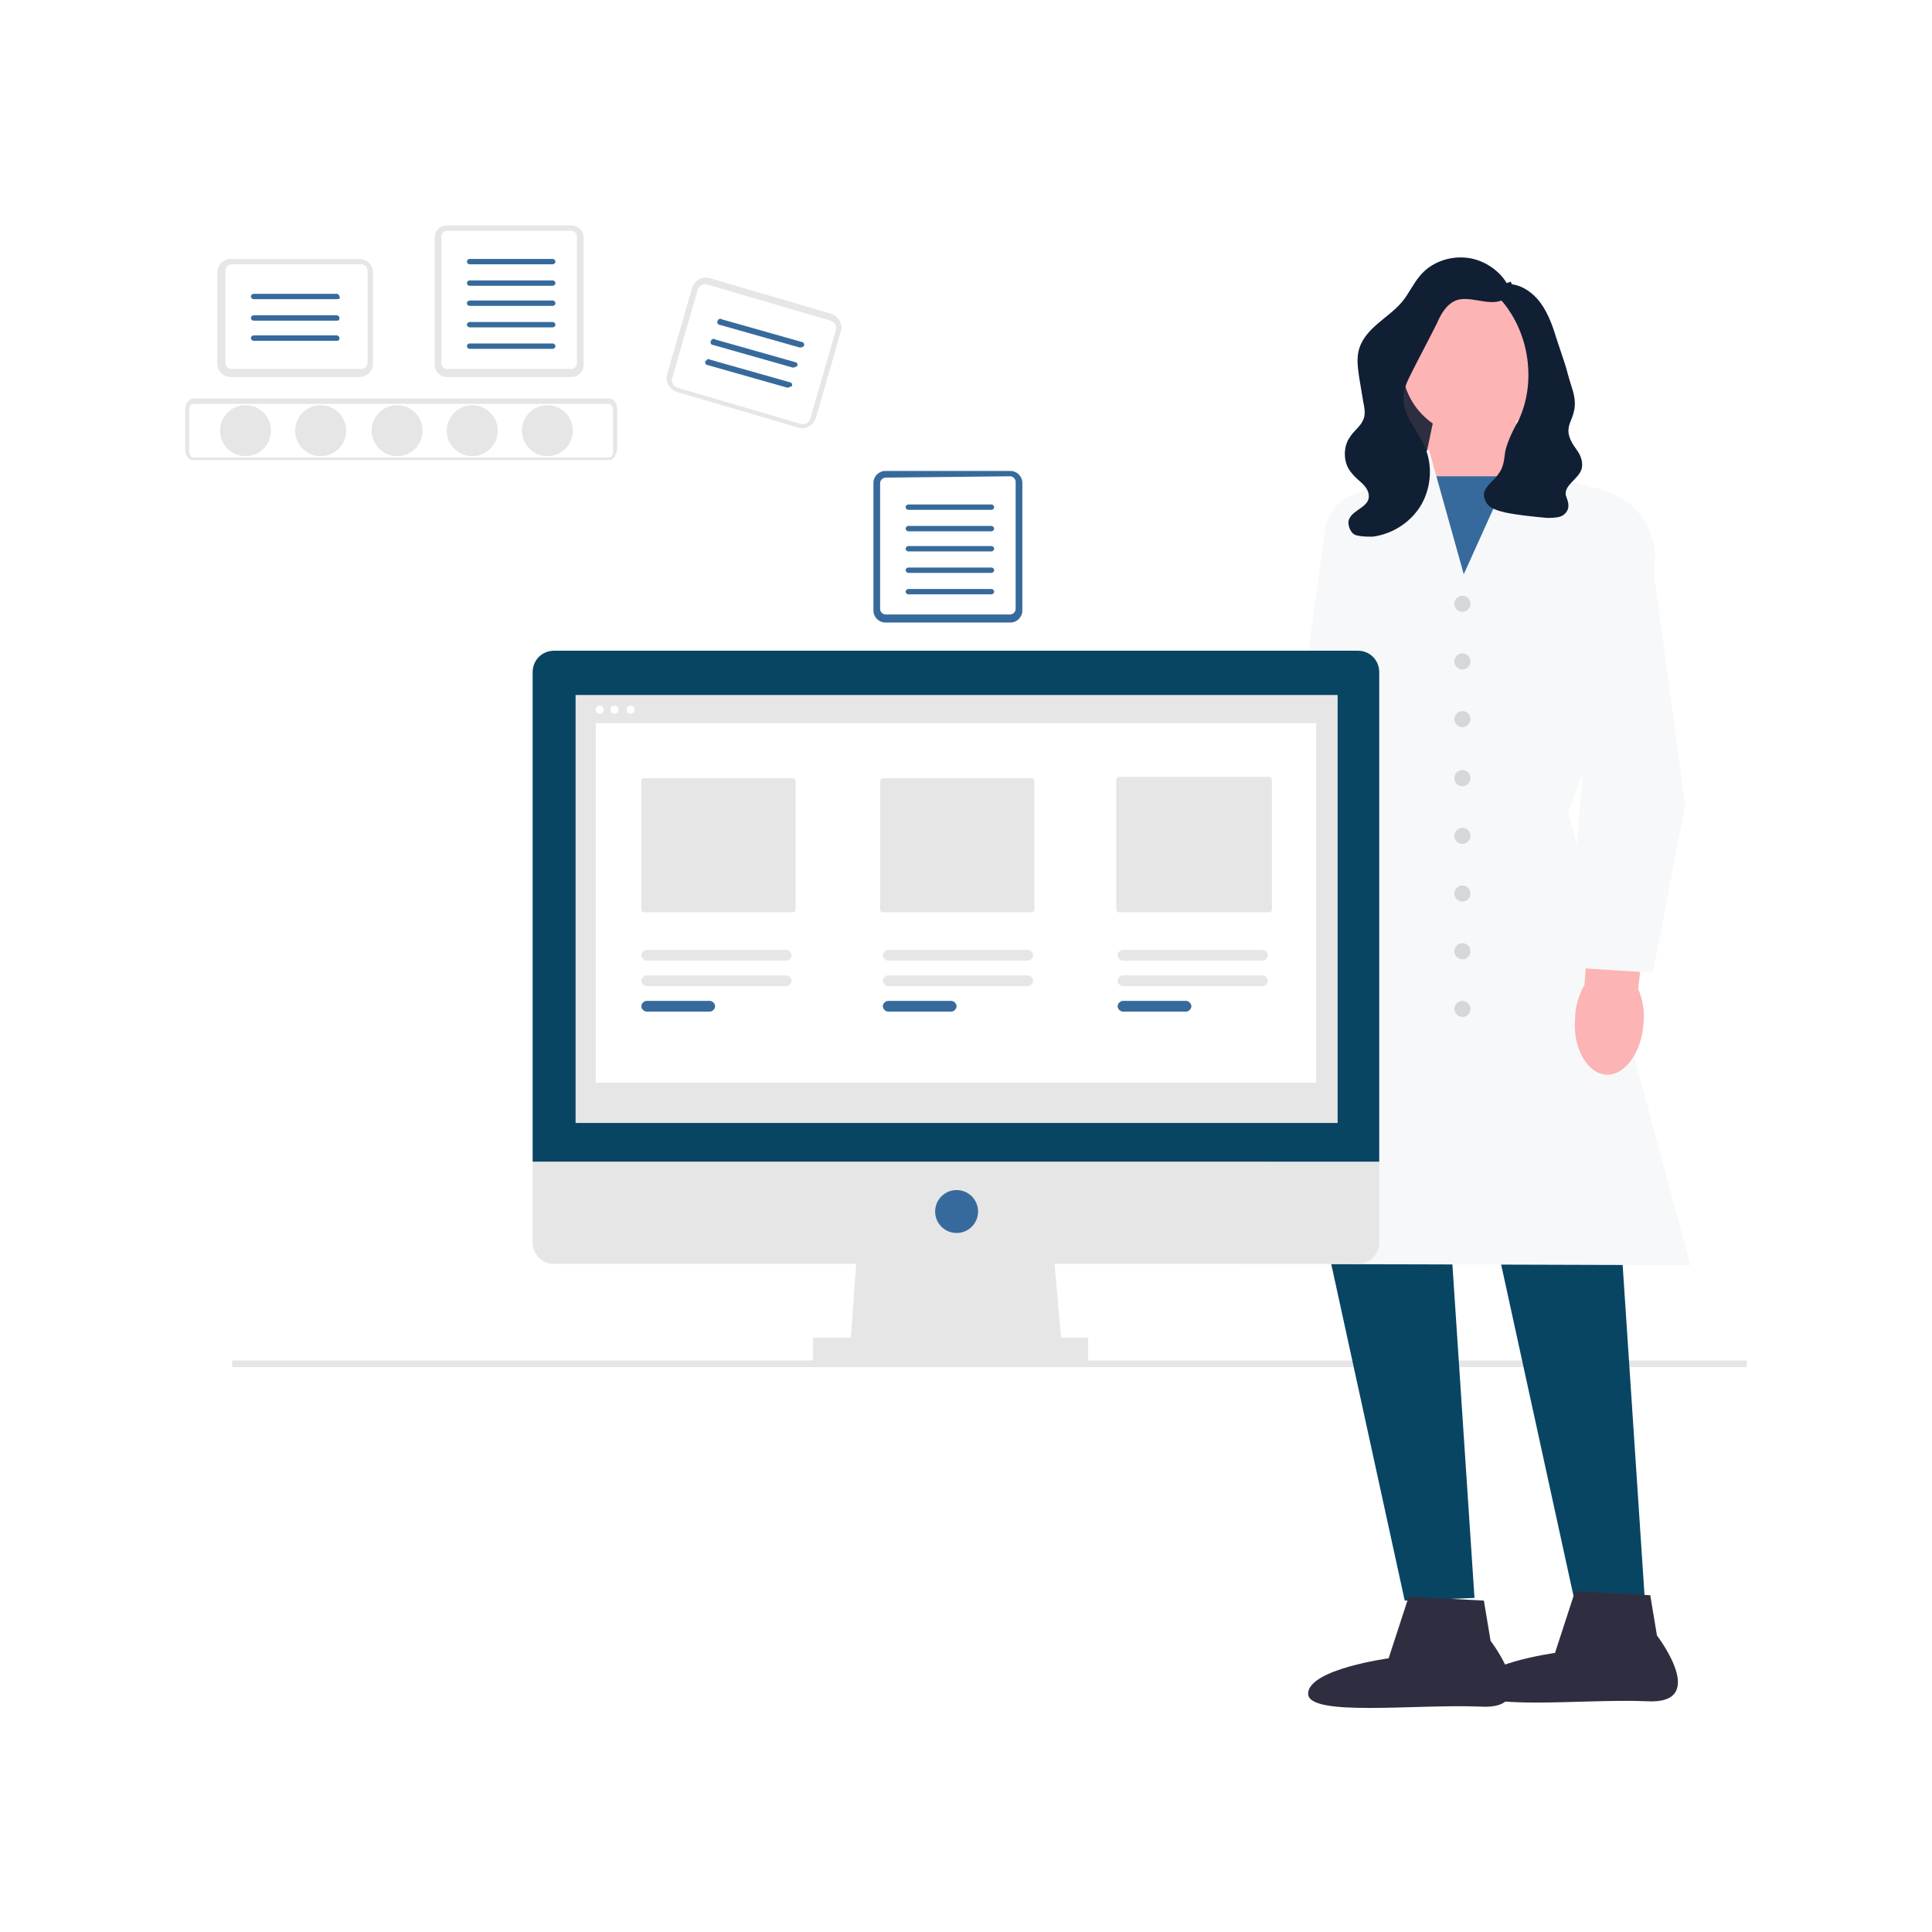 <svg xmlns="http://www.w3.org/2000/svg" xmlns:xlink="http://www.w3.org/1999/xlink" id="Layer_1" x="0px" y="0px" viewBox="0 0 144 144" style="enable-background:new 0 0 144 144;" xml:space="preserve"><style type="text/css">	.st0{fill:#FFFFFF;}	.st1{fill:#2F2E41;}	.st2{fill:#084563;}	.st3{fill:#064563;}	.st4{fill:#3F3D56;}	.st5{fill:#101F34;}	.st6{fill:#F9A434;}	.st7{fill:#376A9C;}	.st8{fill:#F2F2F2;}	.st9{fill:#05374F;}	.st10{fill:#C6C6C7;}	.st11{fill:#2E2E41;}	.st12{fill:#FDB4B4;}	.st13{fill:#F7F8F9;}	.st14{fill:#D6D7D8;}	.st15{fill:#EE8319;}	.st16{fill:#3F3C57;}	.st17{fill:#FFB6B6;}	.st18{fill:#F0EDEB;}	.st19{clip-path:url(#SVGID_00000047781702842547751070000001350888089962688422_);fill:#C6C6C7;}	.st20{fill:#0D192A;}	.st21{fill:#323145;}	.st22{fill:#CC9292;}	.st23{fill:#2C557D;}	.st24{fill:#DFE4E9;}	.st25{fill:#EBF0F5;}	.st26{fill:#CED8E1;}	.st27{fill:#CCCCCC;}	.st28{fill:#2F344A;}	.st29{fill:#A0616A;}	.st30{fill:#EA9530;}	.st31{fill:#E6E6E6;}	.st32{fill:#FFB9B9;}	.st33{clip-path:url(#SVGID_00000108275961985756266490000014747282920408890767_);}	.st34{fill:#FFB0B1;}	.st35{fill:#727A9C;}	.st36{opacity:0.3;}	.st37{fill:#D6D6D6;}	.st38{opacity:0.2;enable-background:new    ;}	.st39{clip-path:url(#SVGID_00000172424420359880864890000007065984369586766229_);fill:#C6C6C7;}	.st40{fill:#FFB8B8;}	.st41{opacity:0.2;fill:#FFFFFF;enable-background:new    ;}	.st42{clip-path:url(#SVGID_00000135683068081007519090000012076962895788410251_);fill:#FFFFFF;}	.st43{opacity:0.4;}	.st44{clip-path:url(#SVGID_00000134966149523067689790000005178354986997266314_);fill:#C6C6C7;}	.st45{clip-path:url(#SVGID_00000159461511832394073740000002444675726689442728_);fill:#FFFFFF;}	.st46{clip-path:url(#SVGID_00000065780534104880722190000013468544907297545899_);fill:#C6C6C7;}	.st47{clip-path:url(#SVGID_00000183961149087073270660000000231606913759876778_);fill:#FFFFFF;}	.st48{clip-path:url(#SVGID_00000006700827685257083680000007070725138532319896_);fill:#C6C6C7;}</style><rect x="0" y="0" class="st0" width="144" height="144"></rect><g>	<rect x="17.3" y="101.4" class="st31" width="112.9" height="0.5"></rect>	<g>		<polygon class="st11" points="104.2,27.3 111.3,23.4 111.3,34.5 103.1,34.5   "></polygon>		<polygon class="st12" points="112.8,29.8 113.5,35.2 108.8,44.6 105.9,35.8 107.2,29.6   "></polygon>		<rect x="105.6" y="35.5" class="st7" width="8.1" height="9.8"></rect>		<polygon class="st2" points="120.5,87.6 122.6,119.3 117.4,119.5 110.5,87.9   "></polygon>		<polygon class="st2" points="107.8,87.4 109.9,119.1 104.7,119.3 97.8,87.7   "></polygon>		<path class="st13" d="M126,94.3l-0.1,0l-33.3-0.1l0-0.1l8.6-33.9L99,43.1c-0.4-3.2,1.3-6.3,4.3-7.6l1.1-0.5l2.1-1.5l2.6,9.3   l4.2-9.3l1.9,1.9l4.2,1.1c2.6,0.7,4.3,3.2,3.9,5.9l0,0l-6.4,18.2L126,94.3z"></path>		<path class="st1" d="M105,119l5.6,0.3l0.5,3c0,0,4,5.2-0.8,4.9c-4.8-0.2-12.9,0.8-12.8-1c0.1-1.8,6-2.6,6-2.6L105,119L105,119z"></path>		<path class="st1" d="M117.4,118.6l5.6,0.3l0.5,3c0,0,4,5.2-0.8,4.9c-4.8-0.2-12.9,0.8-12.8-1c0.1-1.8,6-2.6,6-2.6L117.4,118.6   L117.4,118.6z"></path>		<path class="st12" d="M122.5,76.2L122.5,76.2c-0.1,2.2-1.4,4-2.8,3.9c-1.4-0.1-2.5-2-2.3-4.2c0-0.9,0.3-1.8,0.7-2.5l0.7-9.4   l4.4,0.4l-1.1,9.3C122.4,74.4,122.6,75.3,122.5,76.2L122.5,76.2z"></path>		<path class="st12" d="M99.8,75.3L99.8,75.3c-0.2,2.2-1.5,3.9-2.9,3.8c-1.4-0.1-2.4-2-2.2-4.2c0.1-0.9,0.3-1.8,0.8-2.5l0.9-9.4   l4.4,0.5l-1.3,9.2C99.7,73.6,99.8,74.5,99.8,75.3L99.8,75.3L99.8,75.3z"></path>		<path class="st13" d="M123.2,72.5l-6.4-0.4l0-0.1l1.3-16.1l-2-15.1c-0.1-0.9,0.1-1.9,0.7-2.6c0.6-0.7,1.4-1.2,2.4-1.3   c1.8-0.1,3.4,1.2,3.7,3l2.7,20.1l0,0L123.2,72.5z"></path>		<path class="st13" d="M100.8,71.9l-6.4-0.4l0-0.1l4.4-32.2c0.5-1.8,2.2-2.9,4-2.5c0.9,0.2,1.7,0.7,2.2,1.6   c0.5,0.8,0.6,1.8,0.4,2.7L100.8,71.9z"></path>		<circle class="st14" cx="109" cy="45" r="0.6"></circle>		<circle class="st14" cx="109" cy="49.3" r="0.6"></circle>		<circle class="st14" cx="109" cy="53.6" r="0.6"></circle>		<circle class="st14" cx="109" cy="58" r="0.6"></circle>		<circle class="st14" cx="109" cy="62.3" r="0.6"></circle>		<circle class="st14" cx="109" cy="66.6" r="0.6"></circle>		<circle class="st14" cx="109" cy="70.9" r="0.6"></circle>		<circle class="st14" cx="109" cy="75.2" r="0.6"></circle>		<circle class="st12" cx="109.8" cy="27.2" r="5.3"></circle>		<path class="st5" d="M112.6,21c0.3,0.5-0.1,1.2-0.7,1.4c-0.5,0.2-1.1,0.1-1.7,0c-0.6-0.1-1.2-0.2-1.7,0c-0.7,0.3-1.1,1-1.4,1.7   c-0.6,1.2-1.3,2.5-1.9,3.7c-0.3,0.6-0.6,1.2-0.6,1.9c0,1.3,1,2.3,1.5,3.4c0.7,1.4,0.6,3.1-0.1,4.4c-0.7,1.3-2.1,2.3-3.7,2.5   c-0.4,0-0.8,0-1.2-0.1s-0.6-0.6-0.6-1c0.1-0.8,1.3-1,1.5-1.7c0.1-0.4-0.1-0.8-0.4-1.1c-0.3-0.3-0.6-0.5-0.9-0.9   c-0.6-0.7-0.6-1.9-0.1-2.6c0.3-0.5,0.8-0.8,1-1.3c0.2-0.4,0.1-0.9,0-1.4c-0.1-0.6-0.2-1.2-0.3-1.8c-0.1-0.7-0.2-1.4,0-2.1   c0.5-1.6,2.2-2.3,3.2-3.5c0.5-0.6,0.8-1.3,1.3-1.9c0.8-1,2.1-1.5,3.4-1.4c1.3,0.1,2.5,0.9,3.1,1.9"></path>		<path class="st5" d="M111.8,21.1c-0.3,0.1-0.4,0.4-0.3,0.7c0.1,0.3,0.3,0.5,0.5,0.7c2,2.4,2.5,6,1.2,8.8c-0.4,0.7-0.8,1.5-1,2.3   c-0.1,0.6-0.1,1.2-0.5,1.7c-0.3,0.5-1,0.9-1.1,1.5c0,0.4,0.2,0.8,0.5,1c0.3,0.2,0.7,0.3,1.1,0.4c1,0.2,2,0.3,3.1,0.4   c0.3,0,0.7,0,1-0.1c0.3-0.1,0.6-0.4,0.6-0.8c0-0.3-0.1-0.5-0.2-0.8c-0.1-0.8,1-1.2,1.2-2c0.1-0.5-0.1-1-0.4-1.4   c-0.3-0.4-0.6-0.9-0.6-1.4c0-0.5,0.3-0.9,0.4-1.4c0.2-0.7,0-1.4-0.2-2c-0.2-0.6-0.3-1.1-0.5-1.7c-0.2-0.6-0.4-1.2-0.6-1.8   c-0.3-1-0.7-2.1-1.4-2.9s-1.8-1.4-2.9-1"></path>	</g>	<circle class="st31" cx="18.3" cy="32.1" r="1.9"></circle>	<circle class="st31" cx="23.9" cy="32.1" r="1.9"></circle>	<circle class="st31" cx="29.6" cy="32.1" r="1.9"></circle>	<circle class="st31" cx="35.2" cy="32.1" r="1.9"></circle>	<circle class="st31" cx="40.8" cy="32.1" r="1.9"></circle>	<path class="st31" d="M45.4,34.3h-31c-0.3,0-0.6-0.3-0.6-0.8v-3c0-0.4,0.3-0.8,0.6-0.8h31c0.3,0,0.6,0.3,0.6,0.8v3  C45.9,34,45.7,34.3,45.4,34.3z M14.4,30.1c-0.2,0-0.3,0.2-0.3,0.5v3c0,0.3,0.2,0.5,0.3,0.5h31c0.2,0,0.3-0.2,0.3-0.5v-3  c0-0.3-0.2-0.5-0.3-0.5L14.4,30.1z"></path>	<path class="st31" d="M42.6,17.2c0.2,0,0.4,0.2,0.4,0.4v9.5c0,0.2-0.2,0.4-0.4,0.4h-9.3c-0.2,0-0.4-0.2-0.4-0.4v-9.5  c0-0.2,0.2-0.4,0.4-0.4L42.6,17.2 M42.6,16.8h-9.3c-0.5,0-0.9,0.4-0.9,0.9v0v9.5c0,0.5,0.4,0.9,0.9,0.9l0,0h9.3  c0.5,0,0.9-0.4,0.9-0.9v0v-9.5C43.5,17.2,43.1,16.8,42.6,16.8L42.6,16.8L42.6,16.8z"></path>	<path class="st7" d="M41.2,19.7h-6.2c-0.1,0-0.2-0.1-0.2-0.2c0-0.1,0.1-0.2,0.2-0.2c0,0,0,0,0,0h6.2c0.1,0,0.2,0.1,0.2,0.2  C41.4,19.6,41.3,19.7,41.2,19.7L41.2,19.7z"></path>	<path class="st7" d="M41.2,21.3h-6.2c-0.1,0-0.2-0.1-0.2-0.2c0-0.1,0.1-0.2,0.2-0.2c0,0,0,0,0,0h6.2c0.1,0,0.2,0.1,0.2,0.2  C41.4,21.2,41.3,21.3,41.2,21.3L41.2,21.3z"></path>	<path class="st7" d="M41.2,22.8h-6.2c-0.1,0-0.2-0.1-0.2-0.2c0-0.1,0.1-0.2,0.2-0.2c0,0,0,0,0,0h6.2c0.1,0,0.2,0.1,0.2,0.2  C41.4,22.7,41.3,22.8,41.2,22.8L41.2,22.8z"></path>	<path class="st7" d="M41.2,24.4h-6.2c-0.1,0-0.2-0.1-0.2-0.2c0-0.1,0.1-0.2,0.2-0.2c0,0,0,0,0,0h6.2c0.1,0,0.2,0.1,0.2,0.2  C41.4,24.3,41.3,24.4,41.2,24.4L41.2,24.4z"></path>	<path class="st7" d="M41.2,26h-6.2c-0.1,0-0.2-0.1-0.2-0.2c0-0.1,0.1-0.2,0.2-0.2c0,0,0,0,0,0h6.2c0.1,0,0.2,0.1,0.2,0.2  C41.4,25.9,41.3,26,41.2,26L41.2,26z"></path>	<path class="st7" d="M75.3,35.5c0.2,0,0.4,0.2,0.4,0.4v9.5c0,0.2-0.2,0.4-0.4,0.4H66c-0.2,0-0.4-0.2-0.4-0.4V36  c0-0.2,0.2-0.4,0.4-0.4L75.3,35.5 M75.3,35.1H66c-0.5,0-0.9,0.4-0.9,0.9v9.5c0,0.5,0.4,0.9,0.9,0.9h9.3c0.5,0,0.9-0.4,0.9-0.9V36  C76.2,35.5,75.8,35.1,75.3,35.1L75.3,35.1z"></path>	<path class="st7" d="M73.9,38h-6.2c-0.1,0-0.2-0.1-0.2-0.2c0-0.1,0.1-0.2,0.2-0.2c0,0,0,0,0,0h6.2c0.1,0,0.2,0.1,0.2,0.2  C74.1,37.9,74,38,73.9,38z"></path>	<path class="st7" d="M73.9,39.6h-6.2c-0.1,0-0.2-0.1-0.2-0.2s0.1-0.2,0.2-0.2h6.2c0.1,0,0.2,0.1,0.2,0.2S74,39.6,73.9,39.6z"></path>	<path class="st7" d="M73.9,41.1h-6.2c-0.1,0-0.2-0.1-0.2-0.2c0-0.1,0.1-0.2,0.2-0.2c0,0,0,0,0,0h6.2c0.1,0,0.2,0.1,0.2,0.2  C74.1,41,74,41.1,73.9,41.1z"></path>	<path class="st7" d="M73.9,42.7h-6.2c-0.1,0-0.2-0.1-0.2-0.2c0-0.1,0.1-0.2,0.2-0.2c0,0,0,0,0,0h6.2c0.1,0,0.2,0.1,0.2,0.2  C74.1,42.6,74,42.7,73.9,42.7z"></path>	<path class="st7" d="M73.9,44.3h-6.2c-0.1,0-0.2-0.1-0.2-0.2c0-0.1,0.1-0.2,0.2-0.2c0,0,0,0,0,0h6.2c0.1,0,0.2,0.1,0.2,0.2  C74.1,44.2,74,44.3,73.9,44.3z"></path>	<path class="st31" d="M26.8,28.1h-9.6c-0.5,0-1-0.4-1-1v-6.8c0-0.5,0.4-1,1-1h9.6c0.5,0,1,0.4,1,1v6.8  C27.8,27.6,27.4,28.1,26.8,28.1z M17.3,19.7c-0.3,0-0.5,0.2-0.5,0.5v6.8c0,0.3,0.2,0.5,0.5,0.5h9.6c0.3,0,0.5-0.2,0.5-0.5v-6.8  c0-0.3-0.2-0.5-0.5-0.5H17.3z"></path>	<path class="st7" d="M25.1,22.3h-6.2c-0.1,0-0.2-0.1-0.2-0.2c0-0.1,0.1-0.2,0.2-0.2h6.2c0.1,0,0.2,0.1,0.2,0.2  C25.4,22.2,25.3,22.3,25.1,22.3C25.2,22.3,25.2,22.3,25.1,22.3z"></path>	<path class="st7" d="M25.1,23.9h-6.2c-0.1,0-0.2-0.1-0.2-0.2c0-0.1,0.1-0.2,0.2-0.2h6.2c0.1,0,0.2,0.1,0.2,0.2S25.3,23.9,25.1,23.9  C25.2,23.9,25.2,23.9,25.1,23.9z"></path>	<path class="st7" d="M25.1,25.4h-6.2c-0.1,0-0.2-0.1-0.2-0.2c0-0.1,0.1-0.2,0.2-0.2h6.2c0.1,0,0.2,0.1,0.2,0.2S25.3,25.4,25.1,25.4  C25.2,25.4,25.2,25.4,25.1,25.4z"></path>	<path class="st31" d="M59.6,31.9l-9.2-2.7c-0.5-0.2-0.8-0.7-0.7-1.2l1.9-6.6c0.2-0.5,0.7-0.8,1.2-0.7l9.2,2.7  c0.5,0.2,0.8,0.7,0.7,1.2l-1.9,6.6C60.6,31.7,60.1,32,59.6,31.9z M52.7,21.2c-0.3-0.1-0.6,0.1-0.7,0.4l-1.9,6.6  c-0.1,0.3,0.1,0.6,0.4,0.7l9.2,2.7c0.3,0.1,0.6-0.1,0.7-0.4l1.9-6.6c0.1-0.3-0.1-0.6-0.4-0.7L52.7,21.2z"></path>	<path class="st7" d="M59.6,25.9l-6-1.7c-0.1,0-0.2-0.2-0.1-0.3c0-0.1,0.2-0.2,0.3-0.1l6,1.7c0.1,0,0.2,0.2,0.1,0.3  C59.8,25.9,59.7,25.9,59.6,25.9L59.6,25.9z"></path>	<path class="st7" d="M59.1,27.4l-6-1.7c-0.1,0-0.2-0.2-0.1-0.3c0-0.1,0.2-0.2,0.3-0.1l6,1.7c0.1,0,0.2,0.2,0.1,0.3  C59.4,27.3,59.2,27.4,59.1,27.4L59.1,27.4z"></path>	<path class="st7" d="M58.7,28.9l-6-1.7c-0.1,0-0.2-0.2-0.1-0.3s0.2-0.2,0.3-0.1l6,1.7c0.1,0,0.2,0.2,0.1,0.3  C58.9,28.8,58.8,28.9,58.7,28.9z"></path>	<polygon class="st31" points="79.1,99.9 63.4,99.9 63.9,93 78.5,93  "></polygon>	<path class="st2" d="M101.2,48.5H41.3c-0.9,0-1.6,0.7-1.6,1.6l0,0v36.5h63.1V50.1C102.8,49.2,102.1,48.5,101.2,48.5L101.2,48.5z"></path>	<path class="st31" d="M39.7,86.6v6c0,0.9,0.7,1.6,1.6,1.6l0,0h59.9c0.9,0,1.6-0.7,1.6-1.6l0,0v-6H39.7z"></path>	<rect x="42.9" y="51.8" class="st31" width="56.8" height="31.9"></rect>	<circle class="st7" cx="71.3" cy="90.3" r="1.6"></circle>	<circle class="st0" cx="44.7" cy="52.9" r="0.3"></circle>	<circle class="st0" cx="45.8" cy="52.9" r="0.3"></circle>	<circle class="st0" cx="47" cy="52.9" r="0.3"></circle>	<rect x="44.4" y="53.9" class="st0" width="53.7" height="26.8"></rect>	<path class="st31" d="M48,58c-0.1,0-0.2,0.1-0.2,0.2v9.6c0,0.1,0.1,0.2,0.2,0.2h11.1c0.1,0,0.2-0.1,0.2-0.2v-9.6  c0-0.1-0.1-0.2-0.2-0.2H48z"></path>	<path class="st31" d="M65.8,58c-0.1,0-0.2,0.1-0.2,0.2v9.6c0,0.1,0.1,0.2,0.2,0.2h11.1c0.1,0,0.2-0.1,0.2-0.2v-9.6  c0-0.1-0.1-0.2-0.2-0.2H65.8z"></path>	<path class="st31" d="M83.4,57.9c-0.1,0-0.2,0.1-0.2,0.2v9.7c0,0.1,0.1,0.2,0.2,0.2h11.2c0.1,0,0.2-0.1,0.2-0.2v-9.7  c0-0.1-0.1-0.2-0.2-0.2H83.4z"></path>	<path class="st31" d="M48.2,72.7c-0.2,0-0.4,0.2-0.4,0.4c0,0.2,0.2,0.4,0.4,0.4h10.4c0.2,0,0.4-0.2,0.4-0.4c0-0.2-0.2-0.4-0.4-0.4  H48.2z"></path>	<path class="st7" d="M48.2,74.6c-0.2,0-0.4,0.2-0.4,0.4c0,0.2,0.2,0.4,0.4,0.4h4.7c0.2,0,0.4-0.2,0.4-0.4c0-0.2-0.2-0.4-0.4-0.4  H48.2z"></path>	<path class="st31" d="M66.2,72.7c-0.2,0-0.4,0.2-0.4,0.4c0,0.2,0.2,0.4,0.4,0.4h10.4c0.2,0,0.4-0.2,0.4-0.4c0-0.2-0.2-0.4-0.4-0.4  H66.2z"></path>	<path class="st7" d="M66.2,74.6c-0.2,0-0.4,0.2-0.4,0.4c0,0.2,0.2,0.4,0.4,0.4h4.7c0.2,0,0.4-0.2,0.4-0.4c0-0.2-0.2-0.4-0.4-0.4  H66.2z"></path>	<path class="st31" d="M83.7,72.7c-0.2,0-0.4,0.2-0.4,0.4c0,0.2,0.2,0.4,0.4,0.4h10.4c0.2,0,0.4-0.2,0.4-0.4c0-0.2-0.2-0.4-0.4-0.4  H83.7z"></path>	<path class="st31" d="M48.2,70.8c-0.2,0-0.4,0.2-0.4,0.4c0,0.2,0.2,0.4,0.4,0.4h10.4c0.2,0,0.4-0.2,0.4-0.4c0-0.2-0.2-0.4-0.4-0.4  H48.2z"></path>	<path class="st31" d="M66.2,70.8c-0.2,0-0.4,0.2-0.4,0.4c0,0.2,0.2,0.4,0.4,0.4h10.4c0.2,0,0.4-0.2,0.4-0.4c0-0.2-0.2-0.4-0.4-0.4  H66.2z"></path>	<path class="st31" d="M83.7,70.8c-0.2,0-0.4,0.2-0.4,0.4c0,0.2,0.2,0.4,0.4,0.4h10.4c0.2,0,0.4-0.2,0.4-0.4c0-0.2-0.2-0.4-0.4-0.4  H83.7z"></path>	<path class="st7" d="M83.7,74.6c-0.2,0-0.4,0.2-0.4,0.4c0,0.2,0.2,0.4,0.4,0.4h4.7c0.2,0,0.4-0.2,0.4-0.4c0-0.2-0.2-0.4-0.4-0.4  H83.7z"></path>	<rect x="60.6" y="99.7" class="st31" width="20.5" height="1.9"></rect></g></svg>